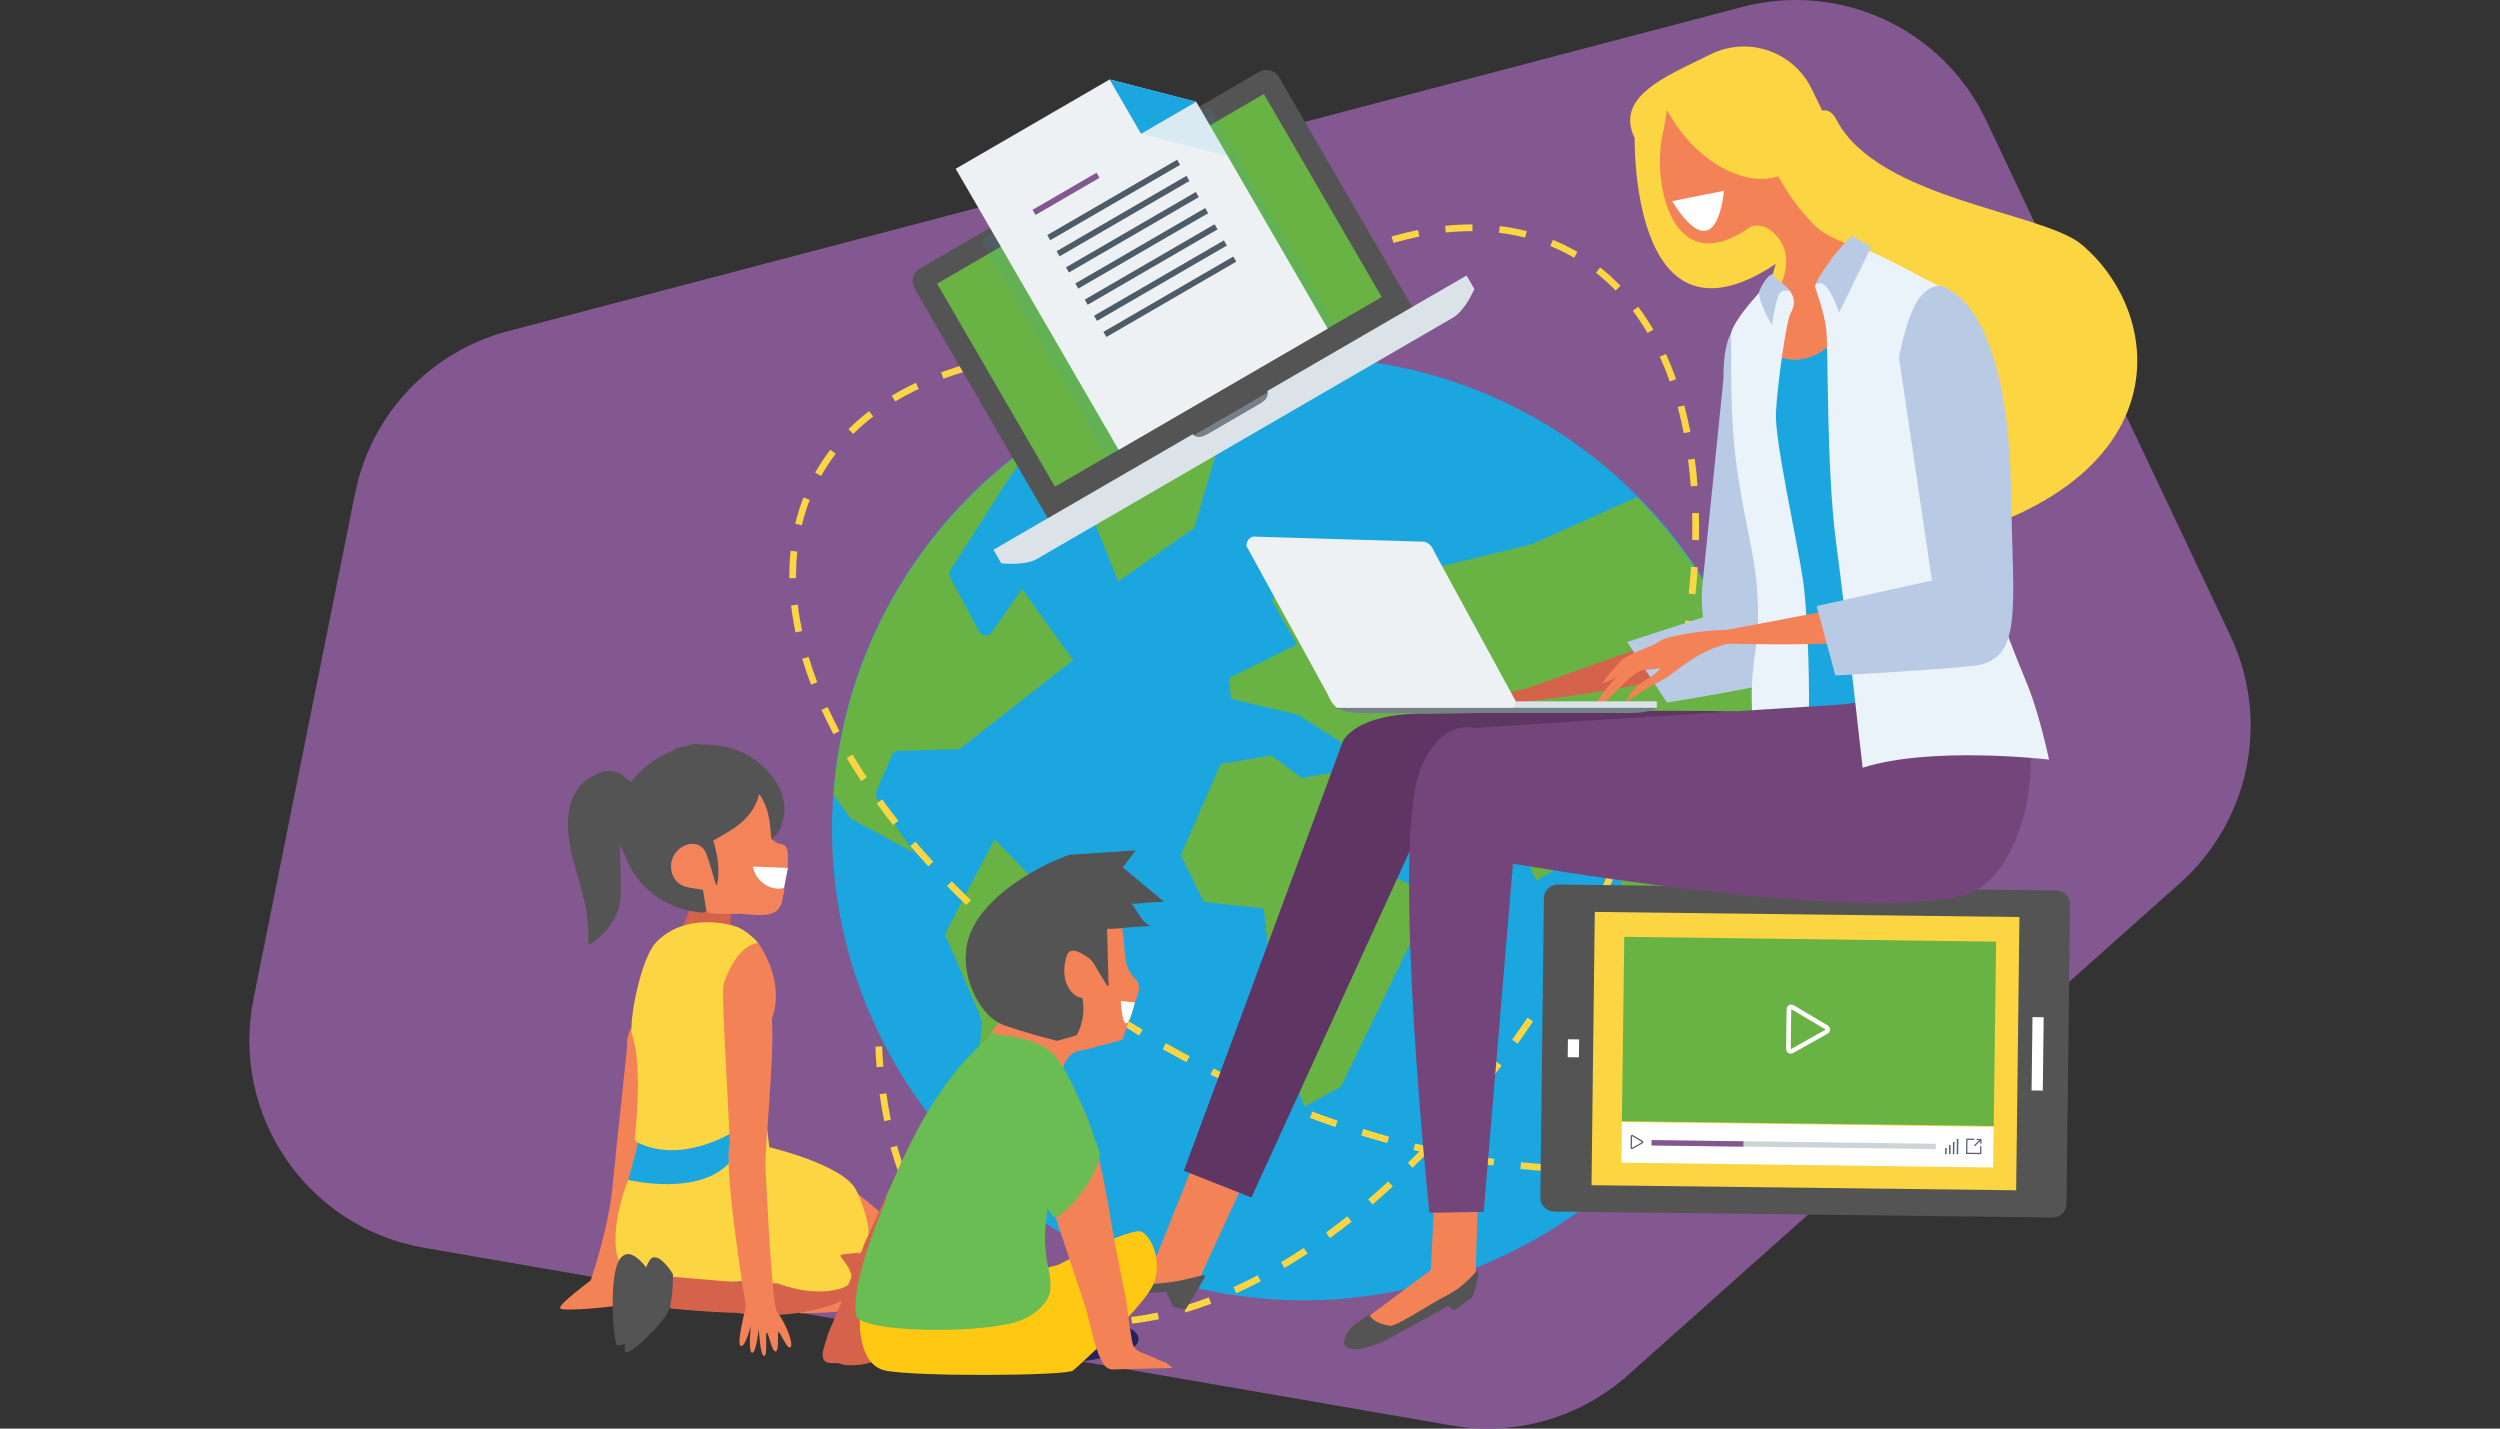 <?xml version="1.0" encoding="UTF-8"?> <!-- Generator: Adobe Illustrator 24.2.0, SVG Export Plug-In . SVG Version: 6.00 Build 0) --> <svg xmlns="http://www.w3.org/2000/svg" xmlns:xlink="http://www.w3.org/1999/xlink" version="1.1" id="Layer_1" x="0px" y="0px" viewBox="0 0 770 440" style="enable-background:new 0 0 770 440;" xml:space="preserve"><rect x="0" y="0" width="770" height="440" fill="#333333" stroke="none"/> <style type="text/css"> .st0{fill:#835890;} .st1{fill:#2EB99C;} .st2{fill-rule:evenodd;clip-rule:evenodd;fill:#FFFFFF;} .st3{fill:#1CA6DF;} .st4{fill:#69B345;} .st5{fill:#FBD542;} .st6{fill:#758088;} .st7{fill:#545454;} .st8{fill:#DBE3E9;} .st9{opacity:0.1;fill:#24AEE4;enable-background:new ;} .st10{fill:#EEF1F4;} .st11{fill:#4E5C67;} .st12{fill:none;stroke:#FFFFFF;stroke-width:3.449;} .st13{fill:#FFFFFF;} .st14{fill:#CDD4D7;} .st15{fill:#5A6274;} .st16{fill:#D5634B;} .st17{fill:#F48257;} .st18{fill:#B9CAE4;} .st19{fill:#5E3563;} .st20{fill:#EAF3FA;} .st21{fill:#74457A;} .st22{fill:#DAE2E9;} .st23{fill:#758087;} .st24{fill:#F38358;} .st25{fill:#26225C;} .st26{fill:#FFC913;} .st27{fill:#69BD52;} </style> <g> <path class="st0" d="M536.69,2.13L156.46,102c-23.95,6.28-42.22,25.66-47.09,49.94L78.08,307.66 c-7.19,35.78,16.56,70.44,52.51,76.65l316.59,54.75c19.48,3.36,39.42-2.33,54.18-15.48L671.5,271.94 c21.49-19.15,27.77-50.16,15.45-76.16L611.74,37.08C598.39,8.89,566.85-5.79,536.69,2.13z"></path> <g> <g> <path class="st1" d="M380.52,113.37c-78.37,11.88-132.47,85.32-120.58,163.68c11.87,78.36,85.3,132.45,163.67,120.58 c78.37-11.89,132.45-85.31,120.59-163.67C532.32,155.6,458.87,101.5,380.52,113.37z"></path> </g> <path class="st2" d="M382.52,162.99c0,0-24.47,3.74-25.97,12.86c-1.5,9.12-1.62,32.84-8.83,31.04c-7.2-1.81-14.14-4.43-18.17,1.15 c-0.69,0.95-19.12,58.81-27.39,76.23c-2.4,5.06-3.18,10.13,0.07,15.24c4.54,7.1,48.17,47.63,55.82,47.19 c9.66-0.56,17.14-22.02,27.65-35.17c32.8-40.99,45.45-20.37,81.41-11.27c15.47,3.91,34.97-4.09,41.06-20.45 c2.9-7.77,15.82-66.95-15.7-87.34c-21.54-13.93-52.35-33.2-69.71-44.02c-25.74-16.04-15.39,5.77-4.57,21.63 c11.89,17.44,1.48,21.48-12.34,18.97c-13.83-2.51-22.7-4.83-23.1-12.27C382.36,169.33,382.52,162.99,382.52,162.99L382.52,162.99z M497.52,304.59c0,0,9.66-2.03,15.62-7.93c5.96-5.89,8.81,18.27,3.9,20.83C512.12,320.06,497.52,304.59,497.52,304.59 L497.52,304.59z"></path> </g> <g> <g> <path class="st3" d="M411.08,110.35c-79.91-5.29-149.21,55.45-154.49,135.34c-5.29,79.89,55.42,149.19,135.33,154.49 c79.91,5.26,149.2-55.44,154.49-135.33C551.69,184.94,490.96,115.62,411.08,110.35z"></path> </g> <g> <path class="st4" d="M542.96,223.59l-13.61,21.67l-23.73,41.25l-11.7-27.39l-20.74,12.09l-11.84-24.84l-12.32,13.72l-5.65-1.81 l-17.94-8.35l2.34,19.4l13.73,6.5l-28.45,58.8l-11.27,6.24l-8.46-23.07l-4.09-38.01l-18.46-1.98l-7.06-14.44l12.26-28.07 l15.7-2.61l9.21,6.96l23.13-4.07l-24.15-15.41l-20.68-4.93l-0.68-6.38l20.93-10.35l-7.71-13.74l21.68-17.24l21.33,9.09l37-8.96 c0,0,15.36-6.93,32.52-14.54C523.26,172.26,536.89,196.59,542.96,223.59z"></path> <path class="st4" d="M317.94,136.74l-9.18,13.68l-16.04,25.22c-0.42,0.69-0.45,1.54-0.08,2.24l8.99,16.72 c0.38,0.68,1.28,1.14,1.85,1.15c0.77,0.02,1.5-0.32,1.95-0.94l9.36-13.37l15.73,21.88l-35.02,27.42l-18.84,0.53 c-0.87,0.02-1.64,0.56-2,1.37l-4.75,11.2c-0.3,0.71-0.23,1.51,0.2,2.14l11.49,16.75l-19.59-10.61l-5.29-7.34 C259.99,199.79,283.6,160.96,317.94,136.74z"></path> <path class="st4" d="M302.23,313.56l-11.2-25.8l15.31-29.24l37.01,38.16l-37.57,65.95l-5.77-15.88l2.39-32.12 C302.43,314.25,302.37,313.89,302.23,313.56z"></path> <path class="st4" d="M344.43,179.07l-14.12-35.22c24.41-10.49,40.45-12.14,46.6-12.34l-9.05,31.04L344.43,179.07z"></path> </g> </g> <g> <path class="st5" d="M336.77,408.18c-1.66-0.06-3.33-0.18-4.95-0.34l0.23-2.07c2.66,0.29,5.42,0.42,8.18,0.38l0.02,2.08 C339.09,408.23,337.91,408.22,336.77,408.18z M348.66,407.68l-0.24-2.07c2.66-0.31,5.38-0.76,8.11-1.33l0.43,2.03 C354.17,406.9,351.38,407.36,348.66,407.68z M323.49,406.4c-2.76-0.67-5.48-1.51-8.08-2.53l0.76-1.94 c2.52,0.99,5.14,1.81,7.8,2.44L323.49,406.4z M365.1,404.24l-0.59-2c2.58-0.77,5.2-1.65,7.82-2.65l0.74,1.95 C370.4,402.55,367.72,403.45,365.1,404.24z M307.76,400.25c-2.45-1.38-4.82-2.95-7.07-4.66l1.26-1.65 c2.16,1.65,4.45,3.17,6.82,4.5L307.76,400.25z M380.8,398.32l-0.86-1.9c2.46-1.12,4.95-2.34,7.42-3.63l0.96,1.84 C385.83,395.95,383.3,397.19,380.8,398.32z M294.35,390.01c-1.95-1.96-3.82-4.1-5.56-6.37l1.65-1.27 c1.69,2.19,3.49,4.26,5.38,6.16L294.35,390.01z M395.64,390.54l-1.06-1.79c2.33-1.38,4.68-2.86,7.01-4.39l1.15,1.73 C400.38,387.64,397.99,389.14,395.64,390.54z M409.62,381.32l-1.22-1.69c2.2-1.59,4.42-3.28,6.6-5l1.29,1.64 C414.08,378.01,411.84,379.71,409.62,381.32z M284.04,376.67c-1.41-2.35-2.74-4.85-3.97-7.44l1.89-0.89 c1.19,2.52,2.48,4.97,3.86,7.25L284.04,376.67z M422.74,370.97l-1.35-1.58c2.07-1.77,4.16-3.62,6.2-5.5l1.4,1.53 C426.95,367.31,424.83,369.17,422.74,370.97z M276.84,361.46c-0.94-2.57-1.81-5.26-2.57-8.01l2.01-0.56 c0.75,2.68,1.59,5.33,2.51,7.85L276.84,361.46z M435.07,359.66l-1.46-1.48c1.95-1.91,3.91-3.9,5.82-5.9l1.51,1.44 C439.02,355.73,437.03,357.73,435.07,359.66z M272.33,345.3c-0.55-2.68-1.02-5.46-1.41-8.27l2.07-0.29 c0.38,2.77,0.86,5.5,1.39,8.14L272.33,345.3z M446.62,347.58l-1.54-1.39c1.83-2.04,3.66-4.15,5.44-6.26l1.59,1.34 C450.3,343.4,448.46,345.52,446.62,347.58z M270,328.69c-0.17-2.07-0.3-4.2-0.39-6.33l2.08-0.08c0.1,2.1,0.21,4.2,0.39,6.25 L270,328.69z M457.4,334.81l-1.63-1.29c1.7-2.14,3.41-4.35,5.07-6.56l1.66,1.25C460.84,330.43,459.12,332.66,457.4,334.81z M467.44,321.46l-1.7-1.2c1.59-2.23,3.17-4.54,4.72-6.83l1.73,1.16C470.64,316.89,469.03,319.2,467.44,321.46z M476.74,307.57 l-1.76-1.12c1.47-2.32,2.93-4.7,4.35-7.07l1.78,1.07C479.7,302.85,478.23,305.24,476.74,307.57z M485.31,293.24l-1.82-1.02 c0.91-1.62,1.82-3.27,2.71-4.91c0.43-0.8,0.86-1.58,1.27-2.38l1.84,0.97c-0.43,0.8-0.86,1.59-1.28,2.39 C487.15,289.96,486.22,291.62,485.31,293.24z M493.15,278.49l-1.86-0.93c1.24-2.47,2.45-4.99,3.61-7.47l1.89,0.88 C495.61,273.47,494.38,276,493.15,278.49z M500.21,263.36l-1.91-0.83c1.1-2.54,2.19-5.11,3.22-7.65l1.92,0.78 C502.42,258.21,501.33,260.81,500.21,263.36z M506.49,247.87l-1.95-0.72c0.97-2.59,1.91-5.21,2.8-7.82l1.97,0.68 C508.41,242.62,507.46,245.26,506.49,247.87z M511.9,232.06l-1.98-0.62c0.82-2.65,1.62-5.32,2.35-7.96l2.01,0.56 C513.52,226.71,512.72,229.4,511.9,232.06z M516.38,215.97l-2.02-0.5c0.67-2.7,1.28-5.42,1.85-8.08l2.03,0.43 C517.69,210.52,517.06,213.26,516.38,215.97z M519.86,199.62l-2.05-0.37c0.49-2.73,0.93-5.49,1.31-8.18l2.05,0.3 C520.8,194.09,520.35,196.87,519.86,199.62z M522.2,183.06l-2.07-0.21c0.29-2.77,0.52-5.54,0.7-8.26l2.08,0.13 C522.74,177.47,522.5,180.27,522.2,183.06z M521.19,166.32c0.06-2.78,0.06-5.57-0.01-8.28l2.08-0.05 c0.07,2.74,0.07,5.56,0.01,8.37L521.19,166.32z M520.76,149.78c-0.21-2.78-0.5-5.55-0.84-8.22l2.07-0.27 c0.36,2.71,0.64,5.51,0.86,8.34L520.76,149.78z M518.59,133.41c-0.53-2.74-1.16-5.44-1.85-8.04l2.01-0.53 c0.71,2.64,1.34,5.39,1.89,8.18L518.59,133.41z M359.85,118.49l-1.45-1.48c2.01-1.95,4.05-3.88,6.08-5.74l1.4,1.54 C363.86,114.65,361.83,116.56,359.85,118.49z M514.29,117.5c-0.93-2.64-1.97-5.2-3.08-7.63l1.89-0.87c1.14,2.48,2.2,5.11,3.15,7.8 L514.29,117.5z M372.11,107.34l-1.34-1.59c2.14-1.82,4.32-3.59,6.49-5.29l1.28,1.64C376.39,103.79,374.23,105.55,372.11,107.34z M507.44,102.58c-1.4-2.4-2.92-4.7-4.53-6.84l1.66-1.25c1.65,2.21,3.21,4.57,4.66,7.03L507.44,102.58z M385.16,97.14l-1.21-1.69 c2.29-1.64,4.61-3.23,6.9-4.73l1.14,1.75C389.71,93.94,387.42,95.52,385.16,97.14z M399.02,88.1l-1.06-1.79 c2.44-1.43,4.91-2.79,7.34-4.05l0.95,1.85C403.86,85.34,401.42,86.7,399.02,88.1z M497.61,89.49c-1.9-1.97-3.94-3.82-6.05-5.5 l1.29-1.63c2.19,1.72,4.29,3.63,6.26,5.69L497.61,89.49z M413.7,80.52l-0.84-1.9c2.59-1.15,5.2-2.22,7.77-3.17l0.72,1.95 C418.82,78.33,416.26,79.39,413.7,80.52z M484.82,79.39c-0.55-0.32-1.12-0.64-1.67-0.95c-1.83-0.99-3.73-1.89-5.65-2.67l0.78-1.92 c2,0.82,3.96,1.75,5.86,2.78c0.58,0.32,1.16,0.64,1.73,0.97L484.82,79.39z M429.18,74.83l-0.58-2c2.73-0.78,5.49-1.46,8.16-2 l0.4,2.04C434.55,73.39,431.87,74.06,429.18,74.83z M469.73,73.2c-2.6-0.67-5.31-1.18-8.04-1.51l0.25-2.07 c2.83,0.34,5.62,0.87,8.31,1.56L469.73,73.2z M445.31,71.62l-0.21-2.07c2.84-0.3,5.68-0.44,8.42-0.44v2.08 C450.84,71.19,448.08,71.34,445.31,71.62z"></path> </g> <g> <path class="st5" d="M484.96,361.1l0.05-2.08c2.78,0.06,5.57,0.06,8.28-0.01l0.05,2.08C490.6,361.16,487.78,361.16,484.96,361.1z M476.6,360.73c-2.74-0.18-5.55-0.42-8.34-0.7l0.21-2.07c2.77,0.29,5.55,0.52,8.26,0.7L476.6,360.73z M501.71,360.67l-0.15-2.08 c2.78-0.21,5.55-0.5,8.22-0.84l0.27,2.07C507.33,360.16,504.53,360.45,501.71,360.67z M459.97,359.01 c-2.72-0.39-5.5-0.83-8.26-1.32l0.37-2.05c2.73,0.49,5.49,0.93,8.18,1.31L459.97,359.01z M443.51,356.08 c-2.7-0.57-5.43-1.2-8.15-1.86l0.5-2.02c2.7,0.67,5.42,1.28,8.08,1.85L443.51,356.08z M518.32,358.46l-0.4-2.04 c2.74-0.53,5.44-1.16,8.04-1.85l0.53,2.01C523.86,357.27,521.11,357.91,518.32,358.46z M427.28,352.08 c-2.65-0.74-5.35-1.53-8.02-2.36l0.62-1.98c2.65,0.82,5.32,1.62,7.96,2.35L427.28,352.08z M534.53,354.08l-0.69-1.96 c2.63-0.93,5.2-1.97,7.63-3.08l0.87,1.89C539.84,352.07,537.21,353.13,534.53,354.08z M411.32,347.13 c-2.61-0.89-5.26-1.84-7.86-2.82l0.72-1.95c2.59,0.96,5.21,1.91,7.8,2.8L411.32,347.13z M549.81,347.06l-1.05-1.79 c2.4-1.4,4.7-2.92,6.84-4.53l1.25,1.66C554.64,344.05,552.28,345.62,549.81,347.06z M395.67,341.28c-2.57-1.03-5.16-2.13-7.7-3.24 l0.83-1.91c2.53,1.1,5.11,2.19,7.65,3.22L395.67,341.28z M380.36,334.6c-2.51-1.18-5.04-2.39-7.52-3.63l0.93-1.86 c2.47,1.24,4.99,2.45,7.47,3.61L380.36,334.6z M563.29,336.94l-1.45-1.5c1.97-1.9,3.82-3.94,5.5-6.05l1.63,1.29 C567.24,332.86,565.33,334.98,563.29,336.94z M365.42,327.15c-0.8-0.43-1.59-0.86-2.39-1.28c-1.65-0.89-3.31-1.81-4.94-2.73 l1.02-1.82c1.62,0.91,3.27,1.83,4.91,2.71c0.8,0.43,1.58,0.86,2.38,1.27L365.42,327.15z M350.87,318.94 c-2.39-1.43-4.78-2.9-7.12-4.37l1.12-1.76c2.32,1.47,4.7,2.93,7.07,4.35L350.87,318.94z M573.74,323.7l-1.79-1.06 c0.32-0.55,0.64-1.12,0.95-1.67c0.99-1.83,1.89-3.73,2.67-5.65l1.92,0.78c-0.82,2-1.75,3.96-2.77,5.86 C574.41,322.55,574.07,323.13,573.74,323.7z M336.76,310.01c-2.32-1.54-4.62-3.15-6.88-4.74l1.2-1.7 c2.23,1.59,4.54,3.17,6.83,4.72L336.76,310.01z M323.13,300.34c-2.23-1.67-4.45-3.4-6.6-5.11l1.29-1.63 c2.14,1.71,4.35,3.41,6.56,5.07L323.13,300.34z M580.15,308.07l-2.02-0.51c0.67-2.6,1.18-5.31,1.51-8.04l2.07,0.25 C581.37,302.58,580.84,305.39,580.15,308.07z M310.07,289.92c-2.13-1.79-4.25-3.65-6.31-5.49l1.39-1.54 c2.04,1.83,4.15,3.66,6.26,5.44L310.07,289.92z M580.13,291.33c0-2.67-0.14-5.43-0.43-8.2l2.07-0.21c0.3,2.84,0.44,5.68,0.44,8.42 L580.13,291.33z M297.62,278.77c-2.02-1.92-4.03-3.91-5.95-5.87l1.48-1.46c1.91,1.95,3.9,3.91,5.9,5.82L297.62,278.77z M285.92,266.83c-1.89-2.07-3.75-4.17-5.55-6.26l1.58-1.35c1.77,2.08,3.62,4.16,5.5,6.2L285.92,266.83z M578.47,275 c-0.52-2.63-1.19-5.32-1.96-7.99l2-0.58c0.78,2.73,1.46,5.49,2,8.17L578.47,275z M275.06,254.11c-1.75-2.21-3.44-4.45-5.05-6.68 l1.69-1.22c1.59,2.2,3.28,4.42,5,6.6L275.06,254.11z M573.93,259.17c-0.93-2.52-1.98-5.1-3.11-7.65l1.9-0.84 c1.15,2.59,2.22,5.2,3.17,7.77L573.93,259.17z M265.24,240.56c-1.56-2.35-3.05-4.74-4.45-7.09l1.79-1.07 c1.39,2.33,2.86,4.69,4.39,7.01L265.24,240.56z M567.23,244.08c-1.25-2.4-2.59-4.83-3.99-7.25l1.79-1.06 c1.43,2.44,2.79,4.91,4.05,7.34L567.23,244.08z M256.7,226.15c-1.32-2.51-2.55-5.04-3.68-7.53l1.9-0.86 c1.12,2.46,2.34,4.95,3.63,7.42L256.7,226.15z M558.87,229.81c-1.48-2.27-3.05-4.57-4.68-6.83l1.69-1.21 c1.64,2.28,3.23,4.61,4.73,6.9L558.87,229.81z M249.78,210.87c-1.01-2.66-1.91-5.33-2.7-7.96l2-0.59c0.76,2.57,1.65,5.2,2.65,7.82 L249.78,210.87z M549.22,216.36c-1.67-2.14-3.43-4.3-5.23-6.43l1.59-1.34c1.82,2.14,3.59,4.32,5.29,6.49L549.22,216.36z M245.02,194.78c-0.59-2.79-1.05-5.58-1.37-8.3l2.07-0.24c0.31,2.66,0.76,5.38,1.33,8.11L245.02,194.78z M538.52,203.7 c-1.84-2.02-3.75-4.05-5.69-6.03l1.5-1.45c1.95,2.01,3.88,4.05,5.74,6.08L538.52,203.7z M243.11,178.08 c-0.01-1.16,0-2.34,0.05-3.48c0.06-1.66,0.18-3.33,0.34-4.95l2.07,0.23c-0.17,1.57-0.29,3.18-0.34,4.8 c-0.04,1.12-0.06,2.26-0.04,3.39L243.11,178.08z M246.96,161.79l-2.02-0.49c0.67-2.76,1.51-5.48,2.53-8.08l1.94,0.76 C248.42,156.5,247.6,159.13,246.96,161.79z M252.9,146.6l-1.82-1.02c1.38-2.45,2.95-4.82,4.66-7.06l1.65,1.26 C255.75,141.94,254.23,144.23,252.9,146.6z M262.79,133.65l-1.46-1.47c1.96-1.95,4.1-3.82,6.35-5.56l1.27,1.65 C266.77,129.94,264.69,131.76,262.79,133.65z M275.73,123.65l-1.07-1.78c2.35-1.41,4.85-2.74,7.44-3.97l0.89,1.89 C280.45,120.98,278.02,122.27,275.73,123.65z M290.57,116.63l-0.71-1.96c2.57-0.94,5.26-1.81,8.01-2.57l0.56,2.01 C295.73,114.86,293.09,115.7,290.57,116.63z M306.44,112.2l-0.42-2.04c2.67-0.55,5.46-1.02,8.27-1.41l0.29,2.07 C311.81,111.19,309.08,111.65,306.44,112.2z M375.15,113.13c-0.95-0.18-1.92-0.36-2.87-0.52l0.36-2.05 c0.96,0.17,1.94,0.34,2.9,0.52L375.15,113.13z M322.8,109.91l-0.17-2.08c2.73-0.23,5.55-0.38,8.36-0.46l0.06,2.08 C328.28,109.53,325.5,109.68,322.8,109.91z M364.09,111.33c-2.76-0.38-5.52-0.71-8.23-0.97l0.2-2.07c2.73,0.27,5.52,0.61,8.3,0.99 L364.09,111.33z M347.6,109.69c-2.78-0.17-5.56-0.27-8.27-0.31l0.04-2.08c2.74,0.05,5.56,0.15,8.36,0.32L347.6,109.69z"></path> </g> <g> <g> <rect x="363.7" y="126.93" transform="matrix(0.865 -0.502 0.502 0.865 -13.487 207.805)" class="st6" width="31.8" height="4.1"></rect> <g> <path class="st7" d="M322.93,160l-41.28-71.19c-1.22-2.11-0.5-4.83,1.62-6.06l104.59-60.64c2.11-1.22,4.83-0.51,6.06,1.62 l41.28,71.19"></path> <rect x="298.92" y="53.44" transform="matrix(0.865 -0.502 0.502 0.865 3.238 191.201)" class="st4" width="116.35" height="72.29"></rect> <path class="st8" d="M454.11,89.02l-2.41-4.17l-60.56,35.11l-0.8,0.46c0.58,2.33-1.26,3.34-3.44,4.6l-13.86,8.04 c-2.17,1.26-3.98,2.36-5.7,0.7l-0.8,0.46l-60.56,35.11l2.41,4.17c0,0,7.22,0.84,10.92-1.31l46.35-26.88l35.52-20.6l46.35-26.88 C451.26,95.7,454.11,89.02,454.11,89.02z"></path> </g> </g> <g> <g> <polygon class="st9" points="411.23,99.89 390.44,64.02 372.55,33.16 353.97,43.93 302.16,73.97 309.88,87.29 320.06,104.83 340.86,140.71 "></polygon> </g> <g> <polygon class="st10" points="408.94,101.22 381.95,54.68 368.44,31.36 341.75,24.49 294.35,51.98 304.37,69.25 317.57,92.03 344.55,138.56 "></polygon> <g> <polygon class="st3" points="351.44,41.21 368.44,31.36 341.75,24.49 "></polygon> <polygon class="st9" points="368.44,31.36 351.44,41.21 378.13,48.07 "></polygon> </g> </g> <rect x="316.96" y="58.92" transform="matrix(0.865 -0.502 0.502 0.865 14.283 172.771)" class="st0" width="22.77" height="1.83"></rect> <g> <rect x="319.9" y="60.82" transform="matrix(0.865 -0.502 0.502 0.865 15.309 180.385)" class="st11" width="46.24" height="1.83"></rect> <rect x="322.78" y="65.78" transform="matrix(0.865 -0.502 0.502 0.865 13.208 182.501)" class="st11" width="46.24" height="1.83"></rect> <rect x="325.66" y="70.76" transform="matrix(0.865 -0.502 0.502 0.865 11.098 184.617)" class="st11" width="46.24" height="1.83"></rect> <rect x="328.54" y="75.72" transform="matrix(0.865 -0.502 0.502 0.865 8.997 186.732)" class="st11" width="46.24" height="1.83"></rect> <rect x="331.43" y="80.7" transform="matrix(0.865 -0.502 0.502 0.865 6.892 188.853)" class="st11" width="46.24" height="1.83"></rect> <rect x="334.3" y="85.67" transform="matrix(0.865 -0.502 0.502 0.865 4.786 190.964)" class="st11" width="46.24" height="1.83"></rect> <rect x="337.19" y="90.64" transform="matrix(0.865 -0.502 0.502 0.865 2.681 193.084)" class="st11" width="46.24" height="1.83"></rect> </g> </g> </g> <g> <g> <g> <path class="st7" d="M478.61,373.16c-2.33-0.02-4.2-1.94-4.18-4.28l1.09-92.27c0.02-2.33,1.95-4.2,4.28-4.18l153.61,1.83 c2.34,0.02,4.2,1.95,4.17,4.28l-1.09,92.27c-0.02,2.34-1.94,4.2-4.28,4.17L478.61,373.16z"></path> <rect x="513.92" y="258.36" transform="matrix(0.012 -1 1 0.012 225.658 875.861)" class="st5" width="84.17" height="130.79"></rect> <g> <line class="st12" x1="627.73" y1="313.29" x2="627.45" y2="335.88"></line> </g> <line class="st12" x1="484.65" y1="320.12" x2="484.58" y2="325.64"></line> </g> <g> <rect x="528.54" y="260.34" transform="matrix(0.013 -1 1 0.013 232.333 870.477)" class="st4" width="56.78" height="114.52"></rect> <rect x="550.2" y="295.25" transform="matrix(0.013 -1 1 0.013 196.989 904.47)" class="st13" width="12.53" height="114.48"></rect> <rect x="551.38" y="308.67" transform="matrix(0.013 -1 1 0.013 192.846 900.16)" class="st14" width="1.65" height="87.53"></rect> <rect x="521.77" y="337.92" transform="matrix(0.013 -1 1 0.013 163.976 870.179)" class="st0" width="1.65" height="28.29"></rect> <g> <path class="st15" d="M502.61,353.93c-0.24,0-0.4-0.19-0.4-0.48l0.05-3.47c0-0.27,0.18-0.46,0.42-0.46 c0.08,0,0.18,0.02,0.26,0.08l2.98,1.77c0.17,0.1,0.25,0.24,0.25,0.39c0,0.15-0.1,0.3-0.26,0.39l-3.02,1.7 C502.79,353.91,502.71,353.93,502.61,353.93L502.61,353.93z M502.67,349.94c0,0,0,0.02,0,0.06l-0.05,3.47c0,0.02,0,0.05,0,0.06 c0.01,0,0.02-0.01,0.05-0.02l3.03-1.7c0.02-0.01,0.04-0.02,0.05-0.04c0,0-0.02-0.01-0.05-0.04l-2.98-1.77 C502.7,349.94,502.68,349.94,502.67,349.94L502.67,349.94z"></path> </g> <g> <g> <g> <rect x="600.27" y="352.82" transform="matrix(0.013 -1 1 0.013 242.026 951.213)" class="st15" width="4.75" height="0.48"></rect> </g> </g> <rect x="599.56" y="353.28" transform="matrix(0.013 -1 1 0.013 240.384 950.476)" class="st15" width="3.8" height="0.48"></rect> <rect x="598.84" y="353.74" transform="matrix(0.013 -1 1 0.013 238.747 949.736)" class="st15" width="2.85" height="0.48"></rect> <rect x="598.11" y="354.21" transform="matrix(0.013 -1 1 0.013 237.094 948.986)" class="st15" width="1.9" height="0.48"></rect> </g> <g> <g> <path class="st15" d="M610.06,355.49l-4.34-0.06c-0.11,0-0.2-0.1-0.19-0.2l0.06-4.34c0-0.11,0.1-0.2,0.2-0.2l2.15,0.02 c0.11,0,0.2,0.1,0.2,0.2c0,0.11-0.1,0.2-0.2,0.2l-1.95-0.02l-0.05,3.93l3.93,0.05l0.02-1.95c0-0.11,0.1-0.2,0.2-0.2 c0.11,0,0.2,0.1,0.19,0.2l-0.02,2.15C610.25,355.41,610.17,355.5,610.06,355.49L610.06,355.49z"></path> </g> <g> <g> <path class="st15" d="M610.1,352.34c-0.11,0-0.2-0.1-0.19-0.2l0.01-0.97l-0.97-0.01c-0.11,0-0.2-0.1-0.2-0.2 c0-0.11,0.1-0.2,0.2-0.19l0,0l1.18,0.01c0.11,0,0.2,0.1,0.19,0.2l-0.01,1.18C610.3,352.25,610.21,352.34,610.1,352.34 L610.1,352.34L610.1,352.34z"></path> </g> <g> <path class="st15" d="M608.22,353.01c-0.05,0-0.11-0.02-0.14-0.06c-0.08-0.08-0.07-0.2,0-0.29l1.72-1.67 c0.08-0.07,0.2-0.07,0.29,0c0.08,0.08,0.07,0.2,0,0.29l-1.72,1.67C608.33,352.98,608.28,353.01,608.22,353.01L608.22,353.01z "></path> </g> </g> </g> <g> <path class="st13" d="M551.5,324.53c-0.83-0.01-1.4-0.68-1.39-1.63l0.15-11.89c0.01-0.95,0.61-1.6,1.43-1.59 c0.31,0,0.61,0.1,0.91,0.27l10.22,6.07c0.55,0.33,0.87,0.82,0.86,1.35s-0.33,1.02-0.89,1.33l-10.37,5.81 C552.12,324.45,551.81,324.53,551.5,324.53L551.5,324.53z M551.71,310.84c0,0.02-0.01,0.08-0.01,0.19l-0.15,11.89 c0,0.1,0.01,0.15,0.02,0.19c0.04-0.01,0.1-0.02,0.18-0.07l10.37-5.82c0.1-0.05,0.14-0.1,0.15-0.12 c-0.02-0.01-0.07-0.05-0.15-0.11l-10.22-6.07C551.8,310.86,551.73,310.85,551.71,310.84L551.71,310.84z"></path> </g> </g> </g> <g> <g> <path class="st5" d="M641.13,75.3C629.26,65.32,578.47,61.4,565.7,37c-7.12-13.59-20.37,22.13-16.23,36.07 c-24.3,75.89-12.25,101.05,9.18,99.47C672.38,164.19,670.92,100.37,641.13,75.3z"></path> <g> <g> <g> <path class="st16" d="M539.39,197.13c0,0,1.14,5.05-23.21,11.24c-24.33,6.18-61.58,9.22-61.58,9.22l54.81-19.49 C509.41,198.09,530.72,191.62,539.39,197.13z"></path> <path class="st16" d="M474.2,214.52c-11.47,3.29-14.75,10.45-18.79,13.54c-4.05,3.09-7.84,7.12-7.82,7.06 c1.14-5.63,4.81-6.83,6.21-8.96c1.4-2.13,1.14-1.19-3.03-0.32c-2.36,0.5-5.27,5.77-7.57,8.87c-2,2.7-3.55,3.31-3.55,3.31 s1.79-4.99,4.62-9.43c3.43-5.32,8.11-10.31,9.3-11.22c2.16-1.66,9.78-4.12,15.44-4.98 C475.45,211.45,482.48,212.14,474.2,214.52z"></path> <path class="st17" d="M454.27,217.42c0,0-8.15,4.76-9.36,6.35c-0.84,1.1-3.98,7.13-3.98,7.13s3.14-1.47,4.53-3.8 C446.85,224.77,454.27,217.42,454.27,217.42z"></path> </g> <path class="st18" d="M525.8,189.72c0,0,22.6-5.04,24.9,8.56c1.31,7.73-3.03,11.81-9.87,13.2 c-12.76,2.61-27.42,4.89-27.42,4.89l-12.23-18.64L525.8,189.72z"></path> </g> <path class="st18" d="M524.52,178.48l6.31-61.8c0,0-0.45-16.17,5.37-15.83c8.41,0.48,10,14.43,10.74,19.44 c1.47,10.19,3.63,14.23,3.47,39.93c-0.1,15.85,1.03,33.75,0.02,44.44c-0.68,7.36-7.86-0.81-15.35-1.51 C521.13,201.86,524.52,178.48,524.52,178.48z"></path> </g> <polygon class="st17" points="388.9,351.58 368.27,396.36 339.63,396.99 325.18,394.06 356.31,386.66 372.97,345.1 "></polygon> <path class="st7" d="M365.11,403.42l-3.8-0.89l-2.13-4.63l-23.09,1.02l-18.59-3.46c0,0,0.37-1.4,1.25-1.88 c3.29-1.76,17.73-2.63,17.73-2.63s-1.52,4,0.12,4.86c1.64,0.84,19.46-0.26,23.73-0.86c7.36-1.05,11.17-2.9,10.83-1.92 C370.69,394.47,365.11,403.42,365.11,403.42z"></path> <path class="st19" d="M503.21,260.59l-67.48-1.81l-50.29,110.05l-20.81-8.23l49.05-132.43c0,0,3.9-8.36,24.27-8.36 c19.85,0,99.91-2.19,109,0.34C568.5,226.17,499.5,242.3,503.21,260.59z"></path> <path class="st5" d="M550.73,78.61l0.39-12.45c11.5-5.61,16.27-19.48,10.67-30.98l-3.81-7.82c-5.61-11.5-19.47-16.3-30.99-10.69 l-5.21,2.53c-11.51,5.62-23.92,11.82-18.3,23.34C503.48,42.54,502.03,114.88,550.73,78.61z"></path> <path class="st17" d="M513.26,33.81c1.15,1.58,2.09,3.4,3.23,5.04c8.62,12.35,21.71,18.54,31.2,15.47 c3.23,5.93,7.1,10.79,10.82,14.71c4.22,4.47,13.13,7.04,13.13,7.04c6.06,8.6,2.64,33.39-19.03,35.94 c-13.03,1.53-10.37-12.19-5.81-20.75c2.23-4.2,4.2-8.98,2.99-13.81c-1.19-4.72-6.76-10.22-11.37-7.08 c-24.2,16.46-29.64-15.49-26.26-29.41C512.41,39.92,513.6,34.29,513.26,33.81z"></path> <path class="st3" d="M581.12,238.79c0,0-9.91,2.04-12.65,3.08c-3.67,1.38-14.41-0.36-14.41-0.36s-1.37-53.04-3.97-71.53 c-2.58-18.52-7.39-23.53-7.34-29.32c0.05-9.25,0.82-11.4,2.44-18.59c1.64-7.17-3.15-16.71-1.51-14.9 c2.61,2.95,12.41,7.52,21.57-2.61C566.8,102.81,581.12,238.79,581.12,238.79z"></path> <path class="st20" d="M546,85.67c0,0-13.46,13.55-12.92,18.01c0.53,4.47-0.82,23.19,2.26,43.09 c3.09,19.92,5.58,24.87,6.09,39.41c0.51,14.55-2.86,17.79-1.64,35.65c0.96,13.99,3.16,26.33,3.16,26.33s6.34,1.78,11.13-3.43 c4.8-5.18,3.05-53.83,1.29-65.81c-1.76-11.96-8.8-43.38-8.39-51.73c0.43-8.35,3.12-28.27,4.6-30.88 C555.28,89.8,547.06,86.35,546,85.67z"></path> <path class="st18" d="M545.96,84.42c0,0,0.72,1.18,1.66,1.81c1.76,1.21,3.94,3.6,3.94,3.6s-2.7-1.29-3.72,1.03 c-1.27,2.86-2.04,9.3-2.04,9.3s-4.98-8.22-3.8-10.83C544.16,84.59,545.96,84.42,545.96,84.42z"></path> <polygon class="st17" points="455.48,361.36 454.47,392.69 448.08,400.24 431.06,410.03 418.44,407.74 440.69,391.17 442.32,358.28 "></polygon> <path class="st7" d="M453.5,399.58l-5.73,4.09l-1.76-1.39l-18.95,10.39c0,0-10,5.04-12.78,1.77c-0.9-1.05,0.23-4.48,3.43-6.87 c2.52-1.88,4.09-2.61,4.09-2.61s0.65,2.45,6.33,3.39c1.81,0.31,13.07-7.14,16.94-9.06c6.94-3.47,9.7-8.33,10.05-7.88 C456.04,392.61,453.5,399.58,453.5,399.58z"></path> <path class="st21" d="M589.05,196.07l-8.14,19.23l-13.99,1.71l-112.94,7.19c0,0-10.12-3.12-16.53,12.84 c-9.17,22.74,2.8,136.49,2.8,136.49l16.72-0.26L466,266.01c0,0,108.54,18.99,139.81,9.38c12-3.68,21.17-24.86,19.44-46.27 c-1.34-16.78-12.53-32.2-12.53-32.2L589.05,196.07z"></path> <path class="st20" d="M573.69,236.46c0,0-5.24-47.33-8.22-69.75c-2.97-22.4-2.32-60.01-2.99-65.39 c-0.69-5.39-3.52-13.15-3.52-13.15s5.46-12.23,12.59-11.83c6.26,0.36,19.77,9.5,29.34,13.39c6.62,2.7,9.42,75.64,10.03,79.63 c2.14,14.31,9.17,30.75,13.74,42.1c3.62,9.02,6.44,22.5,6.44,22.5S594.93,229.67,573.69,236.46z"></path> <path class="st18" d="M570.21,72.62l-5.32,5.99c0,0-7.42,10.26-5.01,8.81c3.06-1.82,6.58,8.87,6.58,8.87l9.87-20.25 L570.21,72.62z"></path> <g> <path class="st17" d="M613.51,187.65c0,0,8.26,5.88-22.96,9.08c-31.23,3.22-77.78,0.9-77.78,0.9l71.39-13.52 C584.16,184.11,603.85,180.12,613.51,187.65z"></path> <path class="st17" d="M537.55,197.19c-14.8,1.95-20.23,9.53-25.8,12.38c-5.58,2.84-11.02,6.82-11,6.77 c2.49-6.18,7.26-6.98,9.4-9.15c2.13-2.19,1.64-1.16-3.68-0.84c-3.03,0.19-7.63,5.68-11.06,8.84c-2.96,2.73-5,3.18-5,3.18 s3.16-5.35,7.52-9.89c5.25-5.49,11.99-10.39,13.64-11.25c3.01-1.53,12.86-3.14,20.03-3.21 C539.66,193.94,548.2,195.81,537.55,197.19z"></path> <path class="st17" d="M512.38,197.41c0,0-10.96,4.09-12.77,5.73c-1.25,1.12-6.27,7.4-6.27,7.4s4.13-1.18,6.31-3.6 C501.81,204.54,512.38,197.41,512.38,197.41z"></path> </g> <path class="st18" d="M595.04,178.81l-10.16-68.76c0,0,2.52-14.17,6.91-19.02c5.21-5.75,9.09-1.33,9.09-1.33 s17.69,6.81,18.51,61.24c0.57,37.26,3.99,52.59-12.07,54.2c-14.98,1.52-42.04,2.89-42.04,2.89l-5.75-21.37L595.04,178.81z"></path> </g> <g> <rect x="411.77" y="216.01" class="st22" width="98.53" height="2.03"></rect> <path class="st10" d="M466.81,215.9c-0.01,1.57-1.13,2.84-2.49,2.84h-50.53c-1.37,0-3.24-1-4.92-4.99l-24.98-45.61 c0-1.98,1.56-3.17,2.91-2.85l51.85,1.56c1.38,0.32,2.49,1.38,3.28,3.44L466.81,215.9z"></path> <path class="st23" d="M460.7,218.03h0.51h49.34c-1.77,0.94-4.73,1.57-8.08,1.57h-41.27h-0.51h-41.27 c-3.35,0-6.31-0.63-8.08-1.57H460.7z"></path> </g> </g> <g> <polygon class="st13" points="242.67,267.31 240.47,278.82 223.46,262.99 238.89,265.86 "></polygon> <polygon class="st16" points="208.06,291.18 225.18,296.12 224.91,271.11 214.36,275.28 "></polygon> <path class="st17" d="M193.11,322.95c0.01,0.45-3.3,30.36-4.48,42.76c-1.18,12.41-6.59,28.47-6.68,28.64 c-0.1,0.15-10.36,7.6-9.36,8.65s17.24-0.59,17.66-0.97c0.43-0.38,6.57-11.24,6.57-11.24s8.17-63.94,6.07-71.32 C200.81,312.1,192.76,312.74,193.11,322.95z"></path> <path class="st17" d="M246.55,404.48c0,0,38.95,0.26,37.68-11.95c-1.27-12.21-23.52-27.37-23.52-27.37l-26.26,25.75 L246.55,404.48z"></path> <path class="st16" d="M259.82,384.21c0,0-16.69-9.95,10.84,5.39c-8.08,20.22-50,15.45-44.45,13.73 c-8.92-3.72,13.9-16.56,13.9-16.56L259.82,384.21z"></path> <path class="st5" d="M228.27,394.63c-0.23,0.01-34.91,2.44-37.89-6.9c-2.98-9.35,3.06-24.3,3.06-24.3l4.3-3.96l-1.24-7.5 c0,0-1.22-0.53-1-1.82c0.23-1.28,2.49-21.93-0.82-31.43c-1.13-3.24,2.52-23.31,7.34-28.4c9.3-9.85,23.96-5.16,23.96-5.16 s3.48,0.65,7.51,5.25c-2,20.41,3.46,62.93,3.46,62.93s22.63,5.35,26.64,13.02c4.01,7.66,5.27,17.78,2.84,18.91 s-7.65,0.62-7.6,1.52c0.05,0.89,8.23,8.14-0.74,10.32c-8.97,2.19-18.36-1.79-18.36-1.79L228.27,394.63z"></path> <path class="st16" d="M206.43,403.01c0,0,25.72,2.6,28.73,0.64c3.01-1.96-1.92-8.18-1.92-8.18l-27.34-2.32L206.43,403.01z"></path> <path class="st3" d="M225.2,348.99c0,0-15.16,9.51-28.69,2.97c-1.2,5.36-3.06,11.45-3.06,11.45s23.17,5.63,32.19-6.5 C226.62,351.31,225.2,348.99,225.2,348.99z"></path> <path class="st17" d="M222.94,302.96c0.08-0.23,3.41-11.5,10.55-12.56c0,0,8.56,11.36,4.28,23.28 c0.75,13.66-2.35,39.55-1.97,46.49c0.38,6.94,1.95,42.39,3.61,44.09c1.66,1.71,5.08,9,4.17,10.55s-3.47-5.05-3.84-4.57 c-0.37,0.48,0.33,5.96-0.87,6.03c-1.19,0.07-2.17-6.01-2.72-5.83c-0.53,0.18,0.39,7.16-0.8,7.22c-1.19,0.07-1.65-8.29-1.65-8.29 s-0.8,7.22-2,7.29c-1.34,0.07-0.46-8.35-0.46-8.35s-1.76,7.23-3.25,6.16c-1.02-1.19,1.73-12.07,1.73-12.07s-7.06-43.2-4.94-50.1 C224.1,334.68,222.05,305.43,222.94,302.96z"></path> <path class="st7" d="M201.23,394.31c-0.01-0.23-5.8-11.56-9.97-6.96c-4.17,4.6-2.21,26.64-1.21,26.96 c0.99,0.32,3.84-1.1,3.84-1.1L201.23,394.31z"></path> <path class="st7" d="M200.82,393.51c0,0-7.53,18.39-9.46,20.48c0.18-6.3,8.11-21.1,5.12-26.3 C198.2,389.16,200.01,391.41,200.82,393.51z"></path> <path class="st7" d="M207.26,392.41c0,0-3.77-6.33-6.46-4.98c-2.7,1.35-9.61,27.5-8.2,28.89c1.41,1.39,11.43-8.65,13.14-12.19 C207.45,400.59,207.26,392.41,207.26,392.41z"></path> <path class="st7" d="M216.38,281.1c-8.66-0.71-15.69-4.6-20.76-11.52c-2.15-2.93-3.28-6.62-4.78-9.75 c0.07,1.94,0.18,4.29,0.24,6.65c0.07,2.97,0.19,5.95,0.11,8.92c-0.18,6.5-3.61,11.17-8.61,14.9c-0.32,0.25-0.74,0.37-1.31,0.64 c-0.05-0.69-0.13-1.18-0.11-1.65c0.33-6.57-1.31-12.83-3.11-19.04c-1.7-5.84-3.44-11.69-3.08-17.89 c0.36-6.05,2.6-10.95,8.31-13.72c4.31-2.09,7.01-1.52,11.03,2.23c2.96-3.6,6.38-6.64,10.65-8.62c1.16-0.55,2.29-1.18,3.43-1.77 c1.97-0.49,3.94-0.97,5.92-1.46c0.63,0.11,1.26,0.3,1.89,0.29c9.09-0.04,16.76,3.05,22.16,10.56c3.6,5.01,4.39,10.56,1.48,16.26 c-0.46,0.9-1.46,1.53-2.21,2.29c-0.15-1.44-0.31-2.89-0.46-4.32c-0.37-3.27-1.15-6.39-3.29-9.6 c-1.95,7.88-8.14,11.02-14.17,14.37c1.37,4.61,2.16,9.16,1.15,13.85c-0.33-0.25-0.44-0.52-0.52-0.81 c-0.9-2.95-1.65-5.95-2.74-8.83c-0.67-1.73-1.98-3.1-4.11-3.17c-3.09-0.1-6.15,2.51-6.66,5.68c-0.56,3.43,1.19,6.57,4.34,7.48 c1.62,0.48,3.34,0.62,5.38,0.97c0.33,2.04,0.71,4.32,1.09,6.62C217.2,280.81,216.8,280.95,216.38,281.1z"></path> <path class="st24" d="M217.61,280.67c-0.38-2.29-0.76-4.57-1.09-6.62c-2.05-0.36-3.77-0.51-5.38-0.97 c-3.16-0.91-4.91-4.05-4.34-7.48c0.51-3.16,3.58-5.77,6.66-5.68c2.14,0.07,3.46,1.45,4.11,3.17c1.1,2.87,1.85,5.88,2.74,8.83 c0.08,0.29,0.19,0.56,0.52,0.81c1.02-4.69,0.23-9.24-1.15-13.85c6.03-3.35,12.22-6.5,14.17-14.37c2.14,3.21,2.93,6.33,3.29,9.6 c0.15,1.44,0.31,2.89,0.46,4.32c0.78,0.5,1.53,1.32,2.36,1.41c1.92,0.21,2.66,1.25,2.7,2.99c0.04,1.37-0.01,2.74-0.02,4.48 c-3.77-0.14-7.27-0.29-10.75-0.42c0.72,4.44,5.52,7.86,9.76,6.54c-0.4,1.91-0.52,3.77-1.21,5.39c-1.88,4.43-8.4,2.71-12.35,2.65 C227.13,281.45,217.81,281.84,217.61,280.67z"></path> </g> <g> <g> <g> <path class="st16" d="M280.83,351.24c-4.86,10.27-9.42,20.68-14.25,30.97c-4.45,11.55-8.99,22.95-11.4,28.22 c-0.46,1.47-0.9,2.96-1.37,4.43c-2.05,6.62,3.46,4.49,4.68,5.08c2.68,1.29,10.27,0.19,10.55-0.93 c0.27-1.1,18.27-65.05,18.27-65.05l-6.26-3.2C280.98,350.93,280.91,351.08,280.83,351.24z"></path> <path class="st25" d="M332.12,419.43c0,0,16.56-1.76,18.32-5.96c1.76-4.2-7.22-6.15-7.22-6.15S332.64,414.95,332.12,419.43z"></path> <path class="st26" d="M264.87,405.05c0,0-1.25,15.12,7.77,17.07c9.02,1.95,55.92,1.66,57.87,0s22.09-19.85,24.81-26.79 c2.72-6.94-0.62-14.47-3.77-15.98c-3.15-1.51-25.63,10.24-25.63,10.24L264.87,405.05z"></path> <path class="st17" d="M350.42,302.52c-0.37-0.75-1-1.34-1.54-1.97c-2.47-2.87-2.39-6.3-2.65-9.85 c-0.37-5.01-1.47-9.98-3.27-14.67c-0.02-0.06-0.07-0.11-0.14-0.14c-1.81-0.82-18.44,10.25-19.79,11.83 c-3.85,4.48-4.86,10.29-3.6,15.76c-0.9,0.27-1.84,0.64-2.78,1.16c-3.4,1.88-12.73,14.81-12.19,15.44 c0,0,22.33,12.39,22.75,9.75c0.42-2.59,2.19-5.58,4.94-6.13c0.7-0.14,1.39-0.2,2.09-0.39c1.51-0.4,3.02-0.81,4.54-1.21 c2.21-0.59,4.42-1.18,6.63-1.77c0.14-0.14,0.3-0.3,0.44-0.44c0.78-2.36,1.58-4.73,2.36-7.09c0.45-1.35,0.87-2.72,1.35-4.06 C350.29,306.75,351.46,304.64,350.42,302.52z"></path> <path class="st17" d="M358.57,421.41c0.48-0.01,0.95-0.02,1.41-0.04c0.4-0.01,0.82-0.02,1.22-0.02l-2.2-1.76 c-0.14,0-0.3,0-0.44,0c-1.4-0.63-2.8-1.26-4.2-1.89c-1.56-0.7-4.29-1.33-5.11-2.91c-0.62-1.19-0.74-2.72-0.96-4.03 c-0.33-2.01-0.61-4.01-0.88-6.02c-0.24-1.78-0.39-3.61-0.74-5.38c-1.44-7.4-3.1-14.76-4.3-22.21 c-7.26-45.03-12.54-37.37-14.53-47.68l-5.95,35.66c4.1,12.35,8.2,24.71,12.29,37.05c1.6,4.83,2.95,14.6,6.13,18.47 c1.21,1.47,2.67,1.12,4.37,1.07c1.73-0.04,3.46-0.08,5.19-0.12C352.78,421.54,355.68,421.49,358.57,421.41z"></path> <g> <path class="st7" d="M325.56,320.59c0.18,0,5.46-1.54,5.95-1.71c0.48-0.15,3.18-5.97,1.81-11.57 c-2.52,0.15-7.33-4.48-4.81-12.8c1.06-3.49,4.98-0.7,6.85,0.59c1.05,0.72,1.6,1.81,2.24,2.87c1.15,1.92,2.32,3.85,3.47,5.77 c0.2-0.06,0.18-0.05,0.37-0.11L341,286.61c0-0.23-0.05-0.38,0.11-0.56c2.32,0.17,4.82-0.3,7.14-0.45 c1.97-0.13,3.94-0.27,5.93-0.4c-0.71-0.55-1.63-1.06-2.2-1.76l-3.52-5.27c0.33,0.48,5.07-0.2,5.63-0.23 c1.48-0.07,2.98-0.14,4.47-0.21l-12.73-10.54l3.96-5.27l-19.77,1.32c0.55-0.94-29.76,10.35-32.38,28.7 c-1.44,10.08,4.66,21.24,11.27,23.69C315.53,318.08,325.56,320.59,325.56,320.59z"></path> </g> <path class="st27" d="M323.47,397.41c0.48-3.34-0.78-7.25-1.22-10.51c-0.74-5.49-0.27-9.49,0.44-14.97c0,0,1.48,3.24,2.68,3.05 c1.2-0.19,11.84-9.72,13.46-19.61c0,0-8.47-25.81-15.26-31.5c-3.84-3.22-11.31-5.05-18.05-5.24c-1.24,1.65-2.47,3.3-3.68,4.97 c-6.37,8.77-12.39,17.78-18.08,27c-3.54,5.75-6.95,11.58-10.24,17.47c-5.16,12.18-11.46,29.42-9.76,37.4 c2.64,4.86,35.8,5.42,48.86,1.81c3.84-1.06,7.85-3.59,9.93-7.09C323.04,399.32,323.33,398.39,323.47,397.41z"></path> <path class="st17" d="M334.27,302.42c-0.27-0.64-2.22-1.51-1.59-3.08c0.63-1.57,1.97-1.54,1.97-1.54s-3.3-5.62-5.06-3.54 s-1.9,8.88,1.48,10.3C334.44,305.96,334.79,303.62,334.27,302.42z"></path> </g> <path class="st27" d="M272.92,368.53c-0.83,1.75,13.9,3.97,13.9,3.97s26.7-60.57,18.68-53.88 C286.16,334.77,277.38,359.15,272.92,368.53z"></path> </g> </g> <path class="st13" d="M349.56,308.75l-4.35-0.43C345.2,308.31,345.9,323.47,349.56,308.75z"></path> <path class="st13" d="M515,61.95l15.98-3.2C530.97,58.76,529.05,84.31,515,61.95z"></path> </g> </g> </svg> 